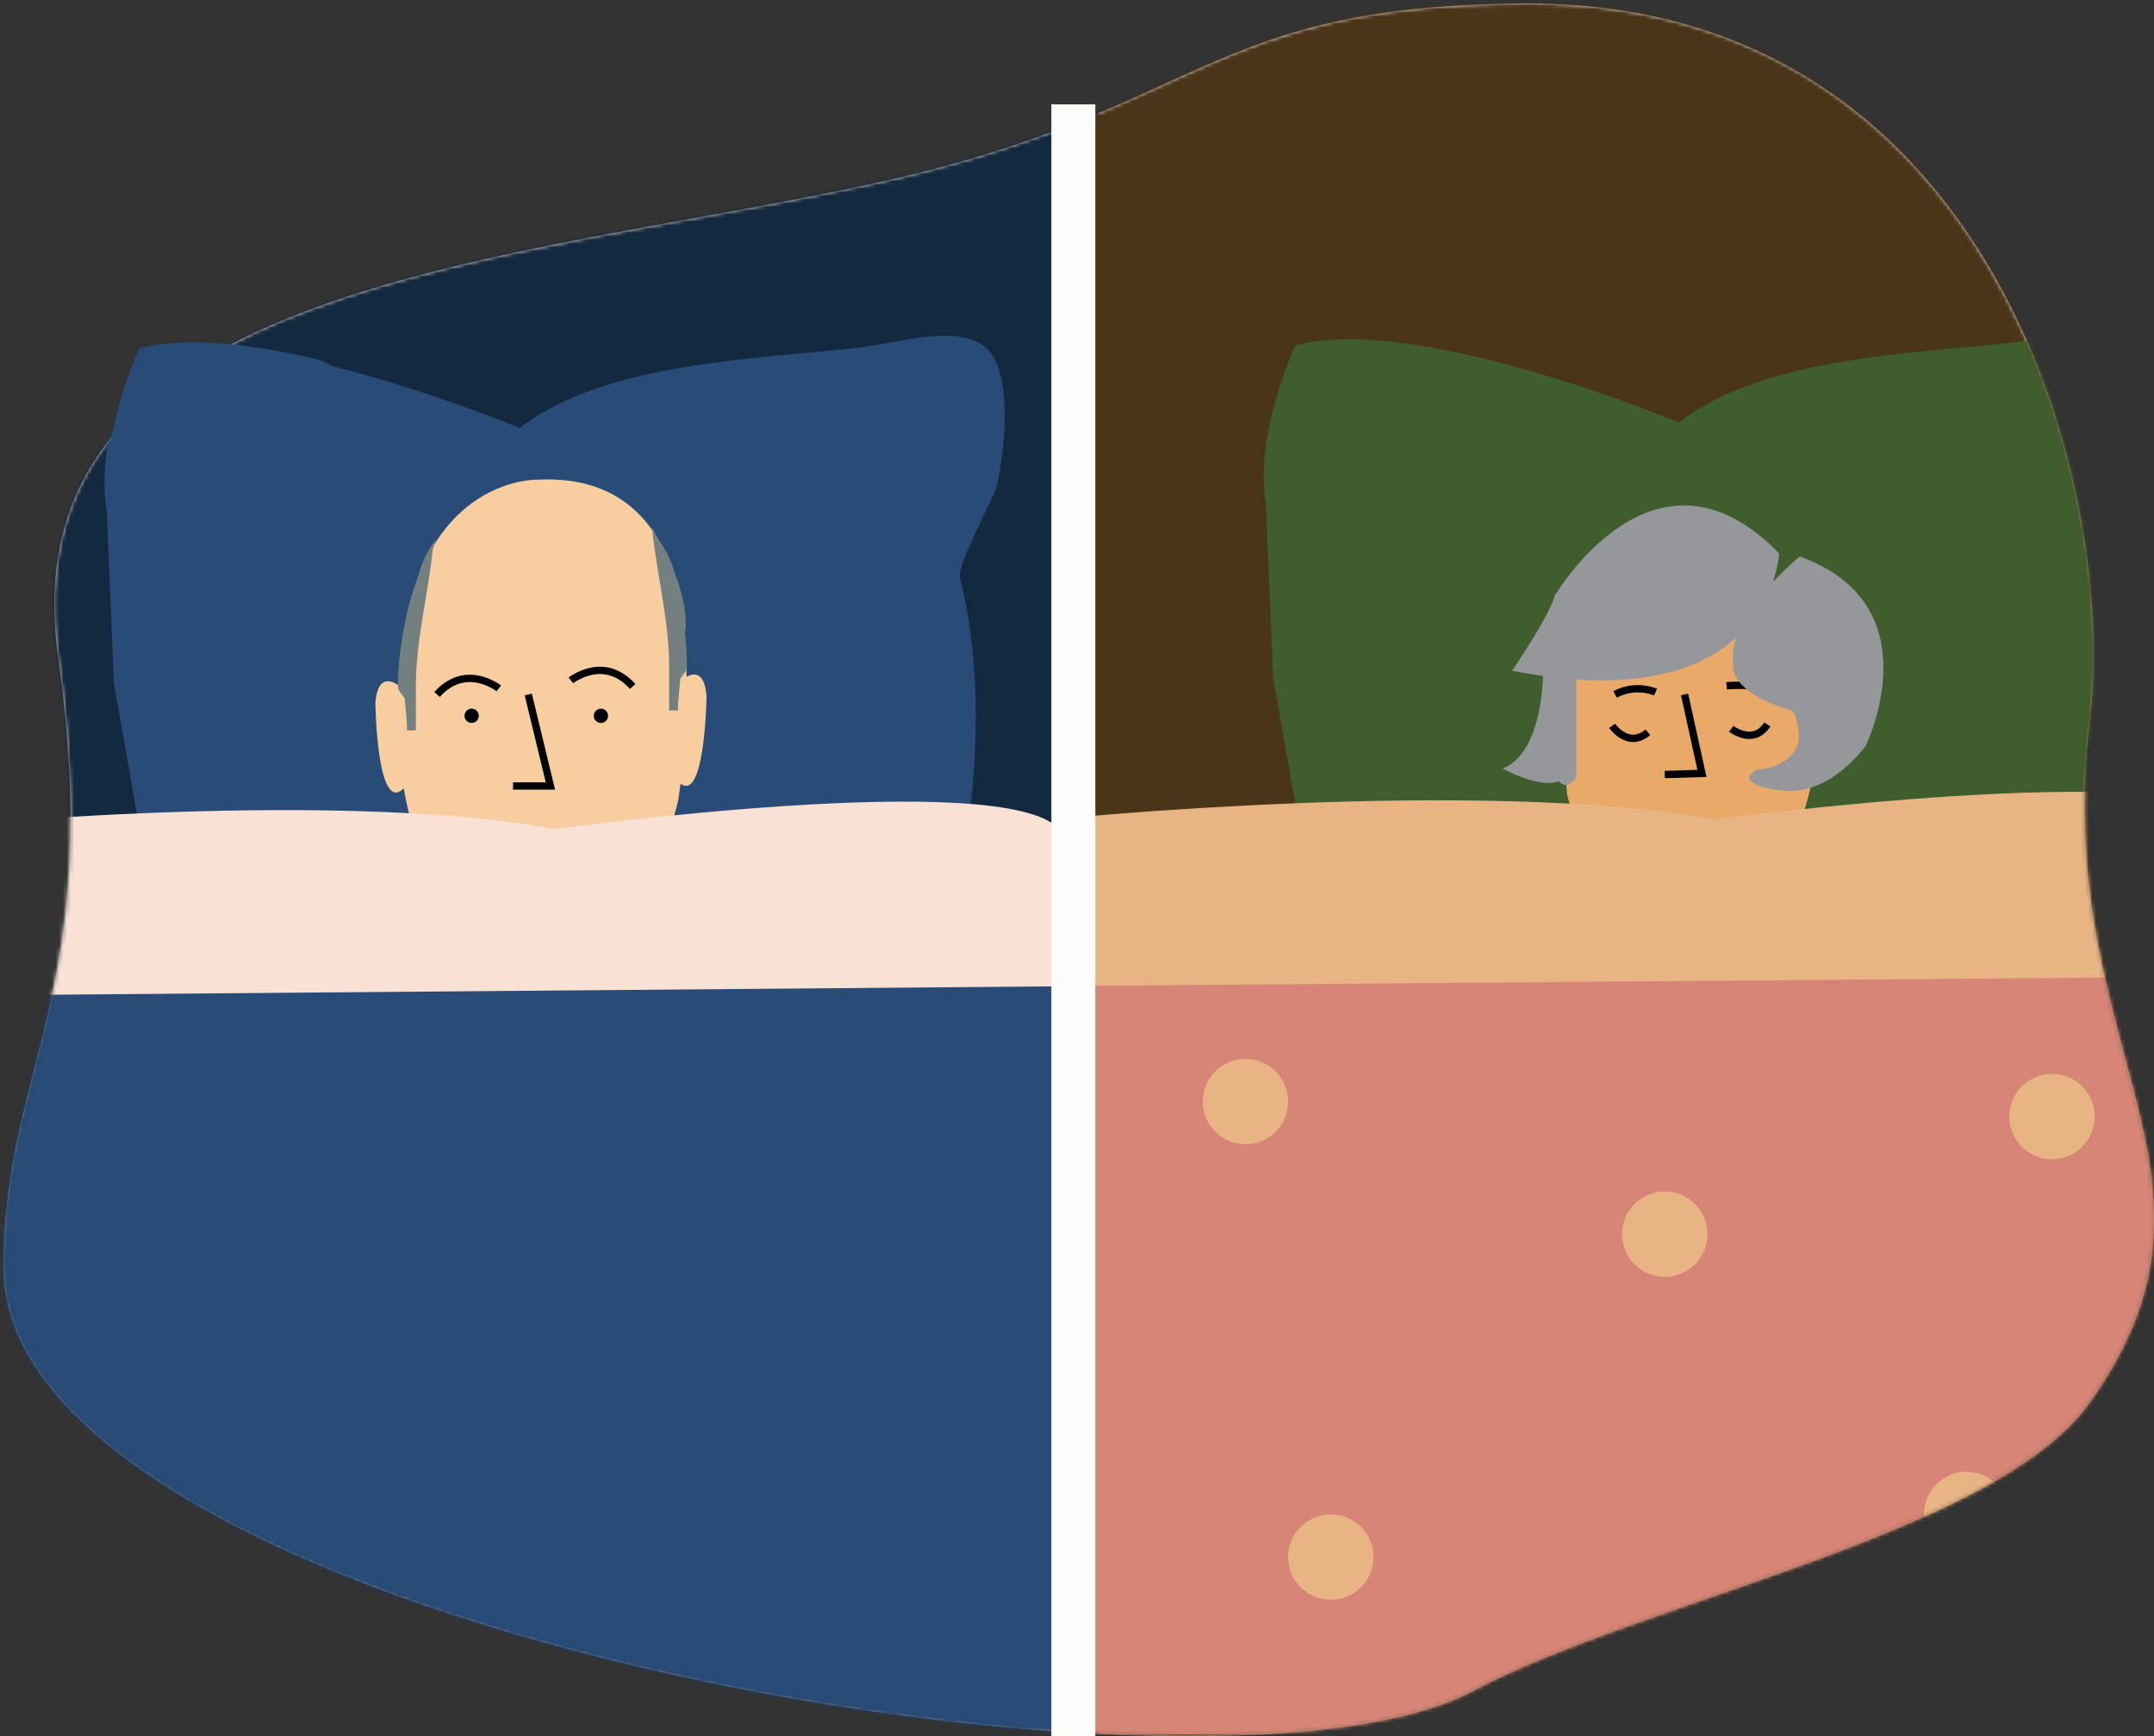 <?xml version="1.0" encoding="UTF-8"?> <svg xmlns="http://www.w3.org/2000/svg" xmlns:xlink="http://www.w3.org/1999/xlink" width="588" height="474" viewBox="0 0 588 474"><rect x="0" y="0" width="588" height="474" fill="#333333" stroke="none"/><defs><path id="prefix__a" d="M416.85 0c123.7 0 160.035 127.474 153.11 193.942l-.223 1.995c-10.732 89.786 44.54 123.775-.17 186.15-25.78 35.968-122.035 53.935-168.173 78.51-73.47 39.132-401.1-18.4-401.1-115.45 0-56.124 27.69-74.88 14.856-167.008C.827 75.327 141.133 70.614 239.729 48.654 328.343 28.917 328.343 0 416.85 0z"></path><path id="prefix__c" d="M0 473L634.001 473 634.001 0.09 0 0.09z"></path><path id="prefix__e" d="M84.69 96.647c-17.086-3.819-34.461-5.808-46.652-2.536 0 0-11.325 24.07-8.03 43.244 55.978-22.775 74.205-36.345 54.681-40.708z"></path></defs><g fill="none" fill-rule="evenodd" transform="translate(0 1)"><g transform="translate(.706)"><mask id="prefix__b" fill="#fff"><use xlink:href="#prefix__a"></use></mask><use fill="#F5E2D7" xlink:href="#prefix__a"></use><path fill="#13293F" d="M-23.706 473L299.294 473 299.294 0 -23.706 0z" mask="url(#prefix__b)"></path><path fill="#4A3518" d="M288.294 473L609.294 473 609.294 0 288.294 0z" mask="url(#prefix__b)"></path><g mask="url(#prefix__b)"><g transform="translate(-24.706)"><path fill="#405D2D" d="M606.549 90.507c-8.415-3.573-22.74.813-31.01 1.774-27.856 3.24-69.959 3.856-93.216 22.044 0 0-71.507-29.942-104.698-21.043 0 0-11.361 24.122-8.056 43.337l1.954 47.19 8.783 50.198 1.358 7.47 220.145-2.291s10.754-44.205.72-83.908c-1.01-3.998 8.983-20.713 10.09-25.581 2.02-8.877 4.215-28.755-2.044-36.274-1.083-1.3-2.45-2.247-4.026-2.916"></path><path fill="#E9A968" d="M485.536 148.849c.003 0 33.691 1.157 34.283 35.574 0 0 7.39 57.55-34.578 63.334 0 0-15.068-1.018-25.585-14.865-3.215-4.236-6.009-9.677-7.808-16.657-1.378-11.87-1.559-23.686-.62-35.59.692-8.765 1.229-19.537 8.965-25.421 6.784-5.165 16.995-6.664 25.343-6.375"></path><path fill="#000" fill-rule="nonzero" d="M482.881 188.799L484.835 188.369 489.831 211.1 478.479 211.447 478.418 209.448 487.359 209.175zM464.399 187.7c3.555-1.877 7.182-2.035 10.443-1.18.62.163 1.094.328 1.4.457l.106.046-.822 1.823-.164-.068c-.226-.088-.574-.204-1.027-.323-2.711-.71-5.71-.61-8.663.84l-.34.173-.933-1.768zM496.257 185.155c1.785-.095 3.678-.1 5.463.045 3.037.248 5.252.877 6.409 2.135l.133.154-1.547 1.267c-.652-.796-2.522-1.347-5.157-1.563-1.442-.117-2.977-.13-4.458-.074l-.92.044-.767.053-.177-1.992.278-.022c.219-.016.468-.032.743-.047z"></path><path fill="#96979A" d="M509.655 150.08s-1.986 45.919-72.895 32.03c0 0 9.928-14.456 11.63-20.41 0 0 27.228-46.768 61.265-11.62"></path><path fill="#96979A" d="M515.327 150.93s-20.421 16.44-18.152 29.478c0 0-1.702 7.37 15.598 12.472 1.931.569 2.48 6.92 2.223 8.337-.903 5.008-6.599 7.762-11.274 7.856l.785-.456c-1.503.873-4.687 2.436-1.9 4.108 2.453 1.472 5.64 1.866 8.435 2.111 9.119.798 16.775-5.293 22.154-12.034 0 0 19.138-38.478-17.869-51.873M454.3 182.536l-9.03-3.507s1.134 24.943-11.062 29.763c0 0 13.614 7.652 17.585 1.7 0 0-5.764-24.165 2.508-27.956"></path><path fill="#000" fill-rule="nonzero" d="M463.25 197.71l1.645-1.138.132.175c.06.077.136.17.226.275.31.36.668.722 1.068 1.058 2.092 1.758 4.286 2.103 6.658.244l.216-.175 1.284 1.534c-3.3 2.76-6.616 2.305-9.445-.072-.754-.633-1.319-1.267-1.673-1.747l-.11-.154zM505.61 196.224l1.679 1.087c-1.08 1.666-2.41 2.71-3.931 3.167-1.891.569-3.853.2-5.736-.736-.66-.328-1.181-.66-1.524-.913l-.12-.092 1.235-1.573.157.114c.048.034.107.073.173.117.287.19.613.379.97.556 1.47.731 2.948 1.009 4.269.612.981-.295 1.872-.962 2.66-2.09l.168-.25z"></path><path fill="#96979A" d="M446.478 204.138l4.165-19.958 3.658.303v26.743s-4.896 7.808-7.823-7.088"></path><path fill="#284B78" d="M290.105 92.047c-8.416-3.572-22.74.812-31.01 1.775-27.856 3.239-69.959 3.855-93.216 22.043 0 0-71.507-29.942-104.699-21.043 0 0-11.36 24.122-8.055 43.336l1.954 47.19 8.783 50.2 1.358 7.47 220.145-2.293s10.754-44.204.72-83.907c-1.01-3.998 8.983-20.712 10.09-25.58 2.02-8.878 4.215-28.756-2.044-36.274-1.083-1.302-2.451-2.249-4.026-2.917"></path><path fill="#F8CEA0" d="M143.259 268.44c8.814 3.82 18.45 5.94 28.558 5.94 11.021 0 21.482-2.523 30.928-7.022l.77-41.673-61.89 12.508 1.634 30.247z"></path><path fill="#F8CEA0" d="M211.12 178.745c-.111-1.195 2.402-50.806-40.03-48.805 0 0-36.428-1.6-38.43 57.207 0 0-4.804 62.807 35.627 72.008 0 0 30.024 3.6 40.832-41.604 0 0 3.603-21.723 2.002-38.806"></path><path fill="#000" fill-rule="nonzero" d="M167.238 188.829L169.182 188.358 175.522 214.574 164.042 214.574 164.042 212.574 172.98 212.573zM186.918 224.996l1.45 1.378c-1.857 1.956-3.818 3.515-5.87 4.696-7.083 4.08-14.633 3.51-21.775.124-1.242-.589-2.366-1.22-3.354-1.852l-.373-.243c-.29-.192-.524-.355-.7-.485l-.184-.138 1.225-1.58.195.143.077.056c.238.169.518.358.838.563.92.588 1.97 1.178 3.132 1.729 6.606 3.131 13.496 3.652 19.921-.05 1.737-1 3.413-2.303 5.018-3.928l.4-.413zM145.492 185.335c4.183-2.83 8.653-2.648 12.825-.664.95.452 1.697.907 2.2 1.266l.273.204-1.235 1.573-.198-.145c-.09-.062-.202-.138-.336-.224-.456-.295-.98-.59-1.563-.867-3.591-1.708-7.335-1.861-10.845.513-.771.522-1.522 1.164-2.251 1.933l-.311.337-1.489-1.335c.933-1.04 1.91-1.901 2.93-2.591zM181.695 182.485c4.172-1.984 8.642-2.166 12.825.664.892.604 1.753 1.339 2.579 2.21l.351.38-1.488 1.336c-.826-.92-1.681-1.673-2.563-2.27-3.51-2.374-7.253-2.221-10.845-.513-.582.276-1.106.572-1.563.867l-.239.158c-.104.07-.186.13-.244.173l-.05.038-1.235-1.573c.485-.381 1.332-.928 2.472-1.47z"></path><path fill="#F8CEA0" d="M208.861 185.703s7.206-7.592 8.007 3.405c0 0-.4 31.4-8.007 22.999v-26.404zM134.482 187.533s-7.206-7.593-8.007 3.405c0 0 .4 31.4 8.007 22.998v-26.403z"></path><path fill="#747F80" d="M206.66 152.904s5.125 13.995 4.861 28.804l-1.822 2.6-.604 6.72v1.915h-2.435v-11.974c0-11.53-2.802-22.886-4.272-34.362-.162-1.275-.31-2.552-.434-3.831l4.706 10.128zM142.976 146.308s-3.284 3.85-4.79 9.95c-.334.935-.654 1.9-.935 2.868-1.052 3.127-4.82 15.267-4.591 28.021l1.822 2.599.604 6.72v1.915h2.435v-11.974c0-12.535 3.308-24.868 4.617-37.37l.838-2.729z"></path><path fill="#747F80" d="M208.468 156.253c-2.229-8.301-6.313-11.589-6.313-11.589s3.373 12.203 5.627 20.149l-.671 8.947 3.783-1.28c1.368-6.537-2.04-15.27-2.426-16.227"></path><mask id="prefix__d" fill="#fff"><use xlink:href="#prefix__c"></use></mask><path fill="#284B78" d="M0.774 473L313.128 473 313.128 236.544 0.774 236.544z" mask="url(#prefix__d)"></path><path fill="#D68577" d="M313.128 472.516L634.001 472.516 634.001 236.061 313.128 236.061z" mask="url(#prefix__d)"></path><path fill="#E9B483" d="M311.584 222.686s115.623-11.7 180.648 0c0 0 126.45-16.902 141.768 0v42.905l-321.374 2.6-1.042-45.505z" mask="url(#prefix__d)"></path><path fill="#FAE1D5" d="M0 225.357s112.292-11.702 175.443 0c0 0 122.807-16.903 137.685 0v42.904l-312.115 2.6L0 225.357z" mask="url(#prefix__d)"></path><path fill="#E9B483" d="M375.624 299.734c0 6.432-5.218 11.648-11.656 11.648-6.436 0-11.654-5.216-11.654-11.648 0-6.432 5.218-11.647 11.654-11.647 6.438 0 11.656 5.215 11.656 11.647M490.103 335.935c0 6.433-5.218 11.648-11.655 11.648-6.437 0-11.655-5.215-11.655-11.648 0-6.432 5.218-11.647 11.655-11.647 6.437 0 11.655 5.215 11.655 11.647M595.806 303.827c0 6.432-5.218 11.648-11.654 11.648-6.438 0-11.656-5.216-11.656-11.648 0-6.432 5.218-11.647 11.656-11.647 6.436 0 11.654 5.215 11.654 11.647M398.933 424.077c0 6.433-5.218 11.647-11.654 11.647-6.438 0-11.656-5.214-11.656-11.647 0-6.432 5.218-11.647 11.656-11.647 6.436 0 11.654 5.215 11.654 11.647M572.497 412.43c0 6.432-5.218 11.648-11.656 11.648-6.436 0-11.654-5.216-11.654-11.648 0-6.432 5.218-11.648 11.654-11.648 6.438 0 11.656 5.216 11.656 11.648" mask="url(#prefix__d)"></path><path fill="#000" d="M154.699 194.407c0 1.075-.873 1.947-1.948 1.947s-1.948-.872-1.948-1.947c0-1.074.873-1.946 1.948-1.946s1.948.872 1.948 1.946M189.99 194.42c0 1.075-.873 1.947-1.948 1.947s-1.948-.872-1.948-1.946c0-1.075.873-1.947 1.948-1.947s1.947.872 1.947 1.947" mask="url(#prefix__d)"></path></g></g><path fill="#FCFCFB" d="M286.294 27.489H298.294V476.489H286.294z"></path></g><use fill="#284B78" xlink:href="#prefix__e"></use></g></svg> 